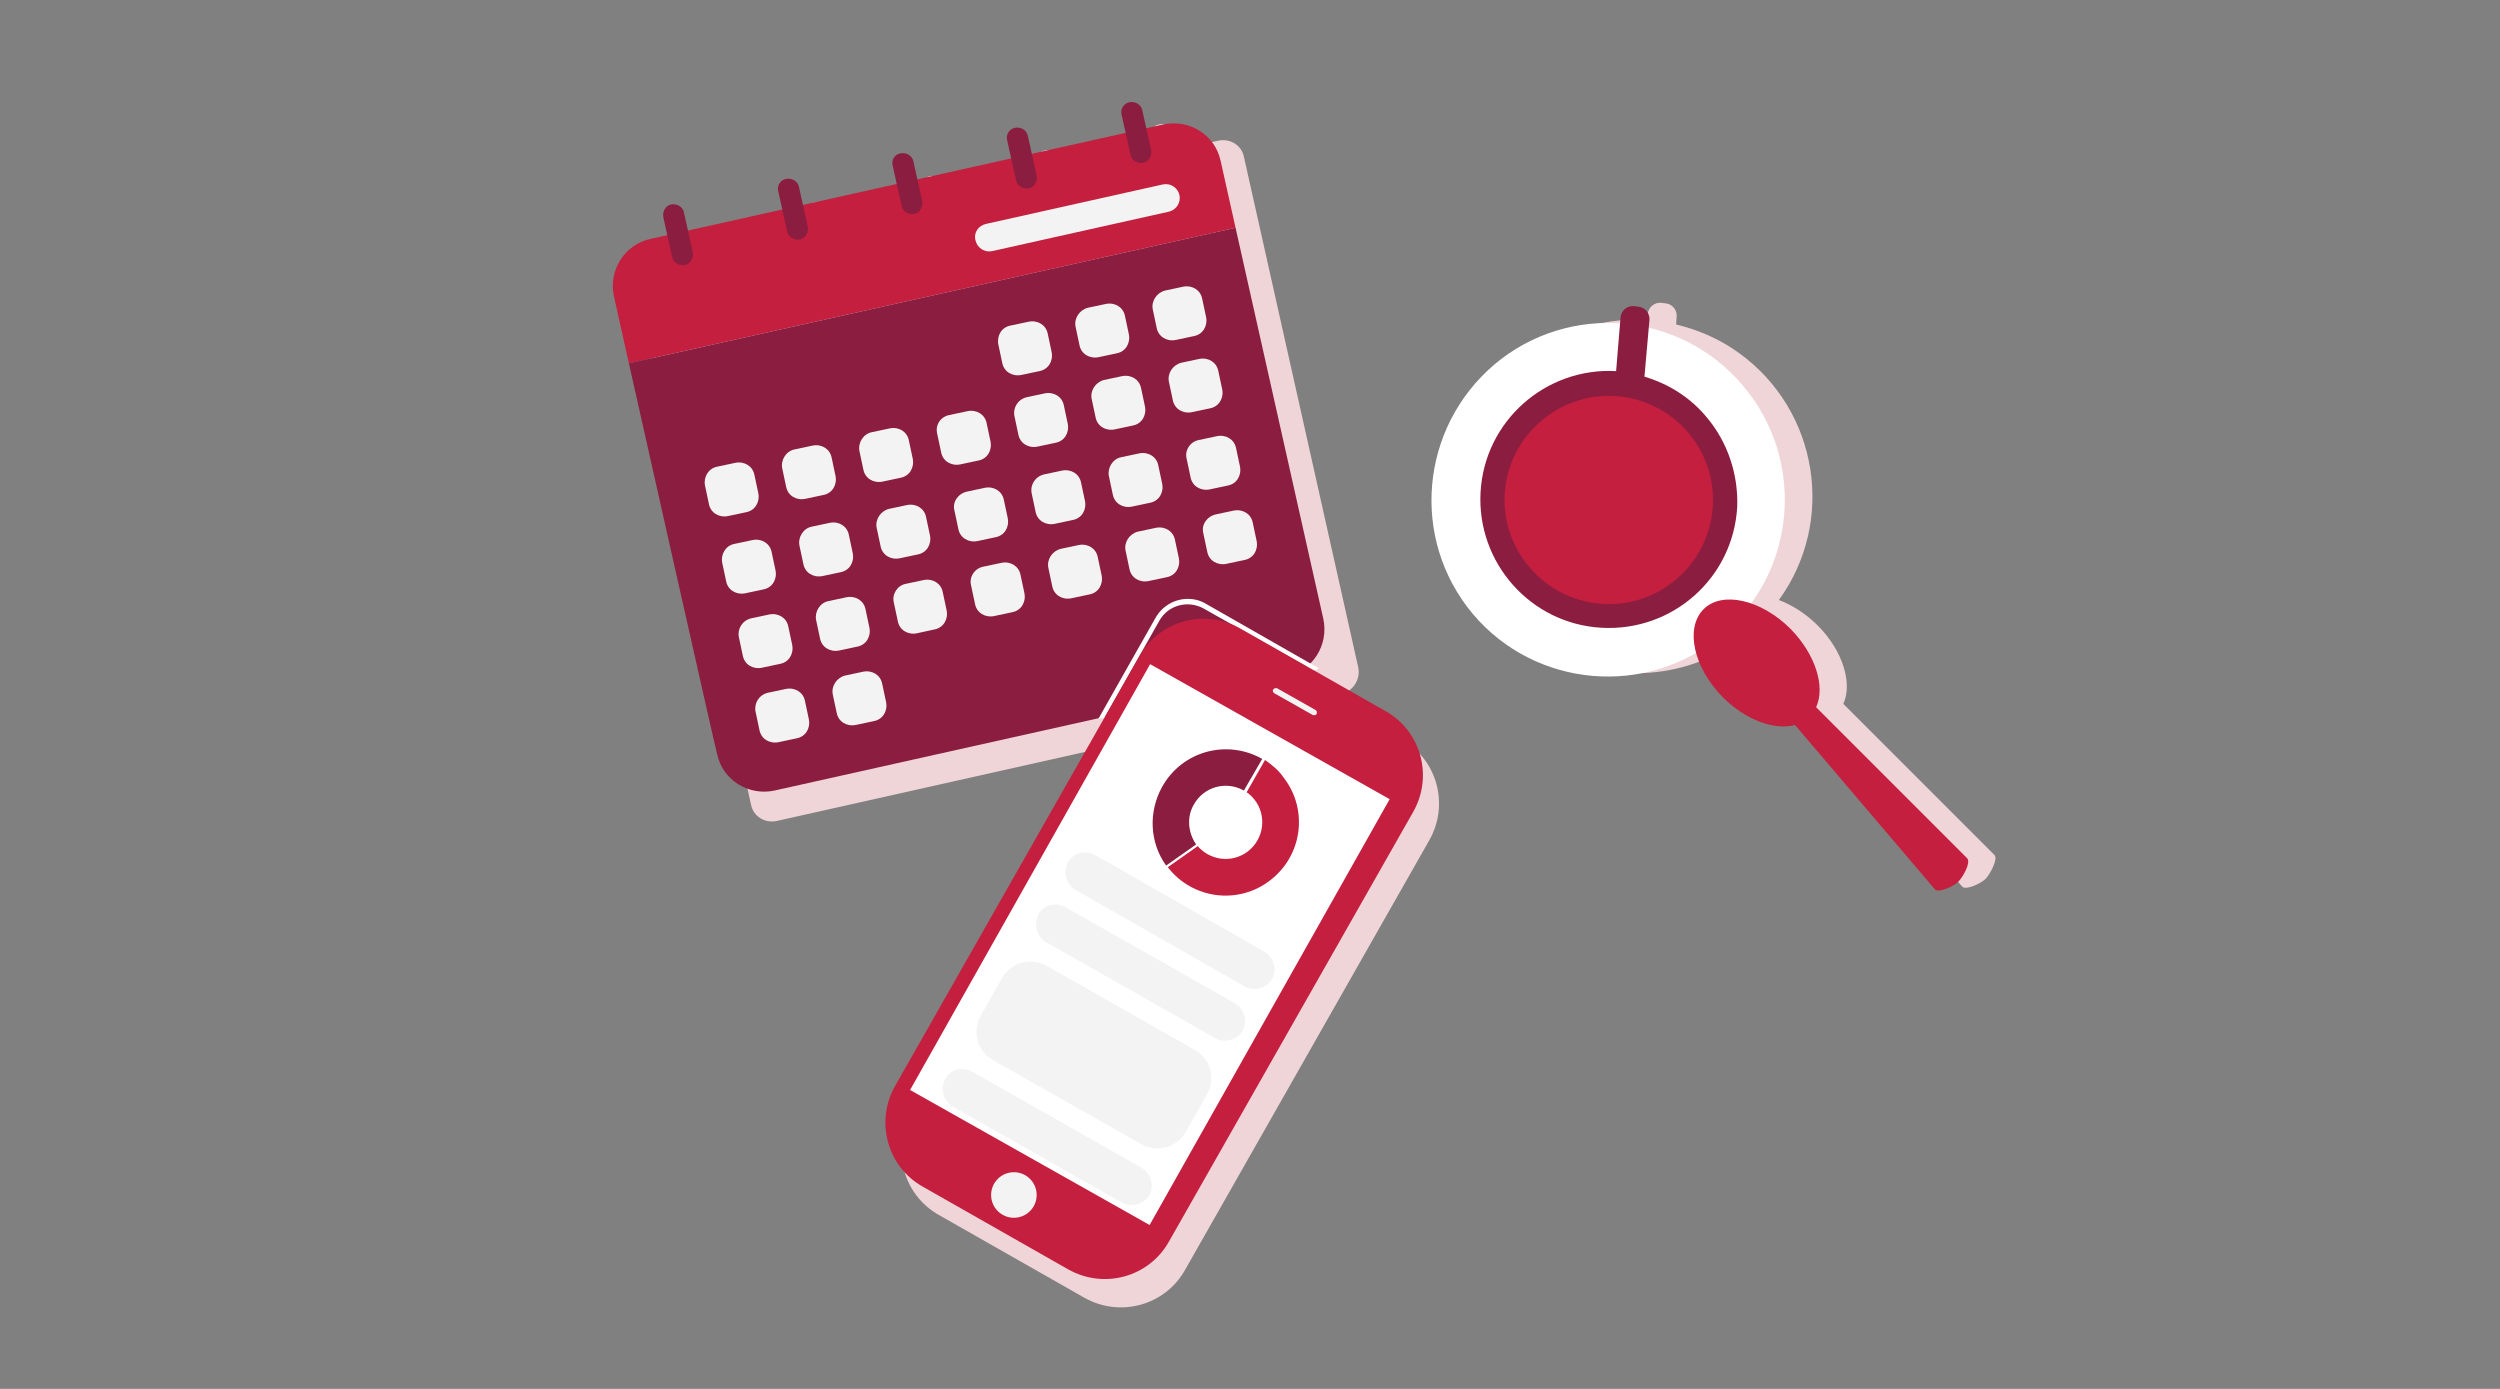 <?xml version="1.0" encoding="utf-8"?>
<!-- Generator: Adobe Illustrator 22.1.0, SVG Export Plug-In . SVG Version: 6.00 Build 0)  -->
<svg version="1.1" id="Layer_1" xmlns="http://www.w3.org/2000/svg" xmlns:xlink="http://www.w3.org/1999/xlink" x="0px" y="0px"
	 viewBox="0 0 450 250" style="enable-background:new 0 0 450 250;" xml:space="preserve">
<rect x="0" y="0" width="450" height="250" fill="#808080" stroke="none"/>
<style type="text/css">
	.st0{fill:#EFD4D8;}
	.st1{fill:#FFFFFF;}
	.st2{fill:#8B1D41;}
	.st3{fill:#C41F3E;}
	.st4{fill:#F2F3F2;}
</style>
<title>Artboard 1</title>
<g id="Pink_Background">
	<path class="st0" d="M244.5,120.2l-20.6-92c-0.4-2-2.4-3.3-4.5-2.9c0,0,0,0,0,0l-7.8,1.7l-0.7-3.2c-0.2-1-1.2-1.7-2.3-1.4
		c-1,0.2-1.7,1.2-1.4,2.3l0.7,3.2L191,31.7l-0.7-3.2c-0.2-1-1.2-1.7-2.3-1.4c-1,0.2-1.7,1.2-1.4,2.3l0.7,3.2l-16.9,3.8l-0.7-3.2
		c-0.2-1-1.2-1.7-2.3-1.5c0,0,0,0,0,0l0,0c-1,0.2-1.7,1.3-1.4,2.3l0.7,3.2l-16.9,3.8l-0.8-3.2c-0.2-1-1.3-1.7-2.3-1.4
		c-1,0.2-1.7,1.3-1.4,2.3l0,0l0.7,3.2l-16.9,3.8l-0.7-3.2c-0.3-1-1.4-1.6-2.4-1.3c-0.9,0.3-1.5,1.2-1.4,2.2l0.7,3.2l-7.8,1.8
		c-2,0.4-3.3,2.4-2.9,4.5c0,0,0,0,0,0l20.6,92c0.4,2,2.4,3.3,4.5,2.9c0,0,0,0,0,0l101.8-22.8C243.6,124.3,244.9,122.3,244.5,120.2z"
		/>
	<path class="st0" d="M164,200.6l44-77.4c3.6-6.4,11.7-8.6,18.1-5l26.2,14.9c6.4,3.6,8.6,11.7,5,18.1l-44,77.4
		c-3.6,6.4-11.7,8.6-18.1,5L169,218.7C162.6,215.1,160.4,207,164,200.6z"/>
	<path class="st0" d="M359,153.9l-27.2-27.2c1.7-3.7-0.1-9.6-4.6-14.1c-2-2-4.4-3.6-7-4.6c10.3-14.2,7.1-34.1-7.1-44.4
		c-3.4-2.5-7.3-4.2-11.4-5.2l0.1-1.4c0.1-1.2-0.8-2.3-2-2.4l-0.8-0.1c-1.2-0.1-2.3,0.8-2.4,2l-0.1,1.1
		c-17.5-1.1-32.6,12.3-33.7,29.8c-1.1,17.5,12.3,32.6,29.8,33.7c6.1,0.4,12.2-1,17.6-4c0.9,3,2.6,5.6,4.8,7.8c4.1,4.1,9.3,6,13,5.1
		l25.2,29.6c0.7,0.7,3.4-0.6,4.2-1.4S359.7,154.6,359,153.9z"/>
</g>
<g id="Art">
	<path class="st1" d="M269,65.6c13.4-11.3,33.5-9.6,44.8,3.9c11.3,13.4,9.6,33.5-3.9,44.8c-13.4,11.3-33.5,9.6-44.8-3.8
		C253.8,97,255.6,77,269,65.6"/>
	<path class="st2" d="M307.2,75.1c-2.9-3.5-6.8-6-11.2-7.3l0.9-10.2c0.1-1.2-0.8-2.3-2-2.4l-0.8-0.1c-1.2-0.1-2.3,0.8-2.4,2
		l-0.8,9.7c-12.7-0.7-23.7,9-24.4,21.8c-0.7,12.7,9,23.7,21.8,24.4s23.7-9,24.4-21.8C312.9,85.4,311,79.6,307.2,75.1L307.2,75.1z"/>
	<path class="st3" d="M277.5,75.7c7.9-6.7,19.7-5.7,26.4,2.2s5.7,19.7-2.2,26.4c-7.9,6.7-19.7,5.7-26.4-2.2c0,0,0,0,0,0
		C268.5,94.1,269.6,82.3,277.5,75.7"/>
	<path class="st3" d="M354.1,154.5l-27.2-27.2c1.7-3.7-0.1-9.5-4.6-14.1c-5.3-5.3-12.4-6.9-15.7-3.5s-1.8,10.4,3.5,15.8
		c4.1,4.1,9.3,6,13,5l25.2,29.6c0.7,0.7,3.4-0.6,4.2-1.4S354.8,155.3,354.1,154.5z"/>
	<path class="st3" d="M117.1,43l92.3-20.6c4.7-1,9.3,1.9,10.3,6.5l2.7,12.1l0,0L113.2,65.4l0,0l-2.7-12.1
		C109.5,48.7,112.4,44,117.1,43L117.1,43z"/>
	<path class="st2" d="M120.8,36.8L120.8,36.8c1-0.2,2.1,0.4,2.3,1.4l1.6,7.2c0.2,1-0.4,2.1-1.4,2.3l0,0c-1,0.2-2.1-0.4-2.3-1.4
		l-1.6-7.2C119.2,38.1,119.8,37,120.8,36.8z"/>
	<path class="st2" d="M141.5,32.2L141.5,32.2c1-0.2,2.1,0.4,2.3,1.4l1.6,7.2c0.2,1-0.4,2.1-1.4,2.3l0,0c-1,0.2-2.1-0.4-2.3-1.4
		l-1.6-7.2C139.8,33.5,140.4,32.4,141.5,32.2z"/>
	<path class="st2" d="M162.1,27.6L162.1,27.6c1-0.2,2.1,0.4,2.3,1.4l1.6,7.2c0.2,1-0.4,2.1-1.4,2.3l0,0c-1,0.2-2.1-0.4-2.3-1.4
		l-1.6-7.2C160.4,28.8,161,27.8,162.1,27.6z"/>
	<path class="st2" d="M182.7,23L182.7,23c1-0.2,2.1,0.4,2.3,1.4l1.6,7.2c0.2,1-0.4,2.1-1.4,2.3l0,0c-1,0.2-2.1-0.4-2.3-1.4l-1.6-7.2
		C181,24.2,181.7,23.2,182.7,23z"/>
	<path class="st2" d="M203.3,18.4L203.3,18.4c1-0.2,2.1,0.4,2.3,1.4l1.6,7.2c0.2,1-0.4,2.1-1.4,2.3l0,0c-1,0.2-2.1-0.4-2.3-1.4
		l-1.6-7.2C201.6,19.6,202.3,18.6,203.3,18.4z"/>
	<path class="st2" d="M113.2,65.4L222.4,41l0,0l15.8,70.4c1,4.7-1.9,9.3-6.5,10.3l0,0l-92.3,20.6c-4.7,1-9.3-1.9-10.3-6.5
		C129,135.8,113.2,65.4,113.2,65.4z"/>
	<path class="st4" d="M177.5,40.3l31.8-7.1c1.4-0.3,2.7,0.6,3,1.9l0,0c0.3,1.4-0.6,2.7-1.9,3l-31.8,7.1c-1.4,0.3-2.7-0.6-3-1.9l0,0
		C175.2,41.9,176.1,40.6,177.5,40.3z"/>
	<path class="st4" d="M181.9,58.6l3.3-0.7c1.6-0.3,3.1,0.6,3.4,2.2l0.7,3.3c0.3,1.6-0.6,3.1-2.2,3.4l-3.3,0.7
		c-1.6,0.3-3.1-0.6-3.4-2.2l-0.7-3.3C179.4,60.4,180.3,58.9,181.9,58.6z"/>
	<path class="st4" d="M195.8,55.4l3.3-0.7c1.6-0.3,3.1,0.6,3.4,2.2l0.7,3.3c0.3,1.6-0.6,3.1-2.2,3.4l-3.3,0.7
		c-1.6,0.3-3.1-0.6-3.4-2.2l-0.7-3.3C193.3,57.3,194.3,55.8,195.8,55.4z"/>
	<path class="st4" d="M209.7,52.3l3.3-0.7c1.6-0.3,3.1,0.6,3.4,2.2l0.7,3.3c0.3,1.6-0.6,3.1-2.2,3.4l-3.3,0.7
		c-1.6,0.3-3.1-0.6-3.4-2.2l-0.7-3.3C207.2,54.2,208.2,52.7,209.7,52.3z"/>
	<path class="st4" d="M129.1,84l3.3-0.7c1.6-0.3,3.1,0.6,3.4,2.2l0.7,3.3c0.3,1.6-0.6,3.1-2.2,3.4l-3.3,0.7
		c-1.6,0.3-3.1-0.6-3.4-2.2l-0.7-3.3C126.6,85.9,127.5,84.3,129.1,84z"/>
	<path class="st4" d="M143,80.9l3.3-0.7c1.6-0.3,3.1,0.6,3.4,2.2l0.7,3.3c0.3,1.6-0.6,3.1-2.2,3.4l-3.3,0.7
		c-1.6,0.3-3.1-0.6-3.4-2.2l-0.7-3.3C140.5,82.8,141.5,81.2,143,80.9z"/>
	<path class="st4" d="M156.9,77.8l3.3-0.7c1.6-0.3,3.1,0.6,3.4,2.2l0.7,3.3c0.3,1.6-0.6,3.1-2.2,3.4l-3.3,0.7
		c-1.6,0.3-3.1-0.6-3.4-2.2l-0.7-3.3C154.4,79.7,155.4,78.1,156.9,77.8z"/>
	<path class="st4" d="M170.9,74.7l3.3-0.7c1.6-0.3,3.1,0.6,3.4,2.2l0.7,3.3c0.3,1.6-0.6,3.1-2.2,3.4l-3.3,0.7
		c-1.6,0.3-3.1-0.6-3.4-2.2l-0.7-3.3C168.3,76.5,169.3,75,170.9,74.7z"/>
	<path class="st4" d="M184.8,71.5l3.3-0.7c1.6-0.3,3.1,0.6,3.4,2.2l0.7,3.3c0.3,1.6-0.6,3.1-2.2,3.4l-3.3,0.7
		c-1.6,0.3-3.1-0.6-3.4-2.2l-0.7-3.3C182.3,73.4,183.2,71.9,184.8,71.5z"/>
	<path class="st4" d="M198.7,68.4l3.3-0.7c1.6-0.3,3.1,0.6,3.4,2.2l0.7,3.3c0.3,1.6-0.6,3.1-2.2,3.4l-3.3,0.7
		c-1.6,0.3-3.1-0.6-3.4-2.2l-0.7-3.3C196.2,70.3,197.2,68.8,198.7,68.4z"/>
	<path class="st4" d="M212.6,65.3l3.3-0.7c1.6-0.3,3.1,0.6,3.4,2.2l0.7,3.3c0.3,1.6-0.6,3.1-2.2,3.4l-3.3,0.7
		c-1.6,0.3-3.1-0.6-3.4-2.2l-0.7-3.3C210.1,67.2,211.1,65.7,212.6,65.3z"/>
	<path class="st4" d="M132.2,97.9l3.3-0.7c1.6-0.3,3.1,0.6,3.4,2.2l0.7,3.3c0.3,1.6-0.6,3.1-2.2,3.4l-3.3,0.7
		c-1.6,0.3-3.1-0.6-3.4-2.2l-0.7-3.3C129.7,99.8,130.6,98.2,132.2,97.9z"/>
	<path class="st4" d="M146.1,94.8l3.3-0.7c1.6-0.3,3.1,0.6,3.4,2.2l0.7,3.3c0.3,1.6-0.6,3.1-2.2,3.4l-3.3,0.7
		c-1.6,0.3-3.1-0.6-3.4-2.2l-0.7-3.3C143.6,96.7,144.6,95.1,146.1,94.8z"/>
	<path class="st4" d="M160,91.6l3.3-0.7c1.6-0.3,3.1,0.6,3.4,2.2l0.7,3.3c0.3,1.6-0.6,3.1-2.2,3.4l-3.3,0.7
		c-1.6,0.3-3.1-0.6-3.4-2.2l-0.7-3.3C157.5,93.5,158.5,92,160,91.6z"/>
	<path class="st4" d="M174,88.5l3.3-0.7c1.6-0.3,3.1,0.6,3.4,2.2l0.7,3.3c0.3,1.6-0.6,3.1-2.2,3.4l-3.3,0.7
		c-1.6,0.3-3.1-0.6-3.4-2.2l-0.7-3.3C171.4,90.4,172.4,88.9,174,88.5z"/>
	<path class="st4" d="M187.9,85.4l3.3-0.7c1.6-0.3,3.1,0.6,3.4,2.2l0.7,3.3c0.3,1.6-0.6,3.1-2.2,3.4l-3.3,0.7
		c-1.6,0.3-3.1-0.6-3.4-2.2l-0.7-3.3C185.4,87.3,186.3,85.8,187.9,85.4z"/>
	<path class="st4" d="M201.8,82.3l3.3-0.7c1.6-0.3,3.1,0.6,3.4,2.2l0.7,3.3c0.3,1.6-0.6,3.1-2.2,3.4l-3.3,0.7
		c-1.6,0.3-3.1-0.6-3.4-2.2l-0.7-3.3C199.3,84.2,200.3,82.6,201.8,82.3z"/>
	<path class="st4" d="M215.8,79.2l3.3-0.7c1.6-0.3,3.1,0.6,3.4,2.2l0.7,3.3c0.3,1.6-0.6,3.1-2.2,3.4l-3.3,0.7
		c-1.6,0.3-3.1-0.6-3.4-2.2l-0.7-3.3C213.2,81.1,214.2,79.5,215.8,79.2z"/>
	<path class="st4" d="M135.2,111.3l3.3-0.7c1.6-0.3,3.1,0.6,3.4,2.2l0.7,3.3c0.3,1.6-0.6,3.1-2.2,3.4l-3.3,0.7
		c-1.6,0.3-3.1-0.6-3.4-2.2l-0.7-3.3C132.7,113.2,133.6,111.7,135.2,111.3z"/>
	<path class="st4" d="M149.1,108.2l3.3-0.7c1.6-0.3,3.1,0.6,3.4,2.2l0.7,3.3c0.3,1.6-0.6,3.1-2.2,3.4l-3.3,0.7
		c-1.6,0.3-3.1-0.6-3.4-2.2l-0.7-3.3C146.6,110.1,147.6,108.5,149.1,108.2z"/>
	<path class="st4" d="M163,105.1l3.3-0.7c1.6-0.3,3.1,0.6,3.4,2.2l0.7,3.3c0.3,1.6-0.6,3.1-2.2,3.4L165,114
		c-1.6,0.3-3.1-0.6-3.4-2.2l-0.7-3.3C160.5,107,161.5,105.4,163,105.1z"/>
	<path class="st4" d="M177,102l3.3-0.7c1.6-0.3,3.1,0.6,3.4,2.2l0.7,3.3c0.3,1.6-0.6,3.1-2.2,3.4l-3.3,0.7c-1.6,0.3-3.1-0.6-3.4-2.2
		l-0.7-3.3C174.4,103.9,175.4,102.3,177,102z"/>
	<path class="st4" d="M190.9,98.8l3.3-0.7c1.6-0.3,3.1,0.6,3.4,2.2l0.7,3.3c0.3,1.6-0.6,3.1-2.2,3.4l-3.3,0.7
		c-1.6,0.3-3.1-0.6-3.4-2.2l-0.7-3.3C188.4,100.7,189.4,99.2,190.9,98.8z"/>
	<path class="st4" d="M204.8,95.7l3.3-0.7c1.6-0.3,3.1,0.6,3.4,2.2l0.7,3.3c0.3,1.6-0.6,3.1-2.2,3.4l-3.3,0.7
		c-1.6,0.3-3.1-0.6-3.4-2.2l-0.7-3.3C202.3,97.6,203.3,96.1,204.8,95.7z"/>
	<path class="st4" d="M218.8,92.6l3.3-0.7c1.6-0.3,3.1,0.6,3.4,2.2l0.7,3.3c0.3,1.6-0.6,3.1-2.2,3.4l-3.3,0.7
		c-1.6,0.3-3.1-0.6-3.4-2.2l-0.7-3.3C216.2,94.5,217.2,93,218.8,92.6z"/>
	<path class="st4" d="M138.2,124.7l3.3-0.7c1.6-0.3,3.1,0.6,3.4,2.2l0.7,3.3c0.3,1.6-0.6,3.1-2.2,3.4l-3.3,0.7
		c-1.6,0.3-3.1-0.6-3.4-2.2l-0.7-3.3C135.7,126.6,136.6,125.1,138.2,124.7z"/>
	<path class="st4" d="M152.1,121.6l3.3-0.7c1.6-0.3,3.1,0.6,3.4,2.2l0.7,3.3c0.3,1.6-0.6,3.1-2.2,3.4l-3.3,0.7
		c-1.6,0.3-3.1-0.6-3.4-2.2l-0.7-3.3C149.6,123.5,150.6,122,152.1,121.6z"/>
	<path class="st1" d="M217.1,108.7c-1-0.6-2.1-0.9-3.3-0.9l0,0c-2.4,0-4.6,1.3-5.8,3.4l-10.3,18.2l1.1-0.2l9.9-17.5
		c1.6-2.8,5.1-3.7,7.9-2.2l19.8,11.2c0.4-0.1,0.7-0.2,1-0.4L217.1,108.7z"/>
	<path class="st3" d="M161.1,195.5l44-77.4c3.6-6.4,11.7-8.6,18.1-5l26.2,14.9c6.4,3.6,8.6,11.7,5,18.1l-44,77.4
		c-3.6,6.4-11.7,8.6-18.1,5l-26.2-14.9C159.7,210,157.5,201.9,161.1,195.5z"/>
	
		<rect x="163" y="145.2" transform="matrix(0.491 -0.871 0.871 0.491 -42.687 266.877)" class="st1" width="88" height="49.5"/>
	<path class="st4" d="M229.2,124.1L229.2,124.1c0.1-0.2,0.4-0.3,0.7-0.2l6.9,3.9c0.2,0.1,0.3,0.4,0.2,0.7l0,0
		c-0.1,0.2-0.4,0.3-0.7,0.2l-6.9-3.9C229.1,124.6,229,124.3,229.2,124.1z"/>
	<circle class="st4" cx="182.5" cy="215.1" r="4.1"/>
	<path class="st4" d="M197.1,153.9l30.5,17.4c1.7,1,2.3,3.2,1.4,4.9l0,0c-1,1.7-3.2,2.3-4.9,1.4l-30.5-17.4c-1.7-1-2.3-3.2-1.4-4.9
		l0,0C193.2,153.5,195.4,152.9,197.1,153.9z"/>
	<path class="st4" d="M191.8,163.3l30.5,17.3c1.7,1,2.3,3.2,1.4,4.9l0,0c-1,1.7-3.2,2.3-4.9,1.4l-30.5-17.3c-1.7-1-2.3-3.2-1.4-4.9
		l0,0C187.8,162.9,190,162.3,191.8,163.3z"/>
	<path class="st4" d="M188.3,173.8l26.8,15.2c2.8,1.6,3.7,5.1,2.2,7.9l-3.9,6.9c-1.6,2.8-5.1,3.7-7.9,2.2l-26.8-15.2
		c-2.8-1.6-3.7-5.1-2.2-7.9l3.9-6.9C182,173.2,185.5,172.3,188.3,173.8z"/>
	<path class="st4" d="M175,192.9l30.5,17.3c1.7,1,2.3,3.2,1.4,4.9l0,0c-1,1.7-3.2,2.3-4.9,1.4l-30.5-17.3c-1.7-1-2.3-3.2-1.4-4.9
		l0,0C171,192.5,173.2,191.9,175,192.9z"/>
	<path class="st3" d="M227.7,136.8l-3.3,5.8c3,2.1,3.7,6.2,1.6,9.2c-2.1,3-6.2,3.7-9.2,1.6c-0.4-0.3-0.9-0.7-1.2-1.1l-5.4,3.8
		c4.5,5.8,12.8,6.8,18.5,2.3c5.8-4.5,6.8-12.8,2.3-18.5C230.2,138.7,229,137.7,227.7,136.8L227.7,136.8z"/>
	<path class="st2" d="M214.9,144.8c1.8-3.2,5.8-4.3,9-2.5l3.3-5.7c-6.4-3.6-14.4-1.4-18,5c-2.5,4.5-2.3,10,0.7,14.2l5.4-3.8
		C213.8,149.8,213.6,147,214.9,144.8z"/>
</g>
</svg>
